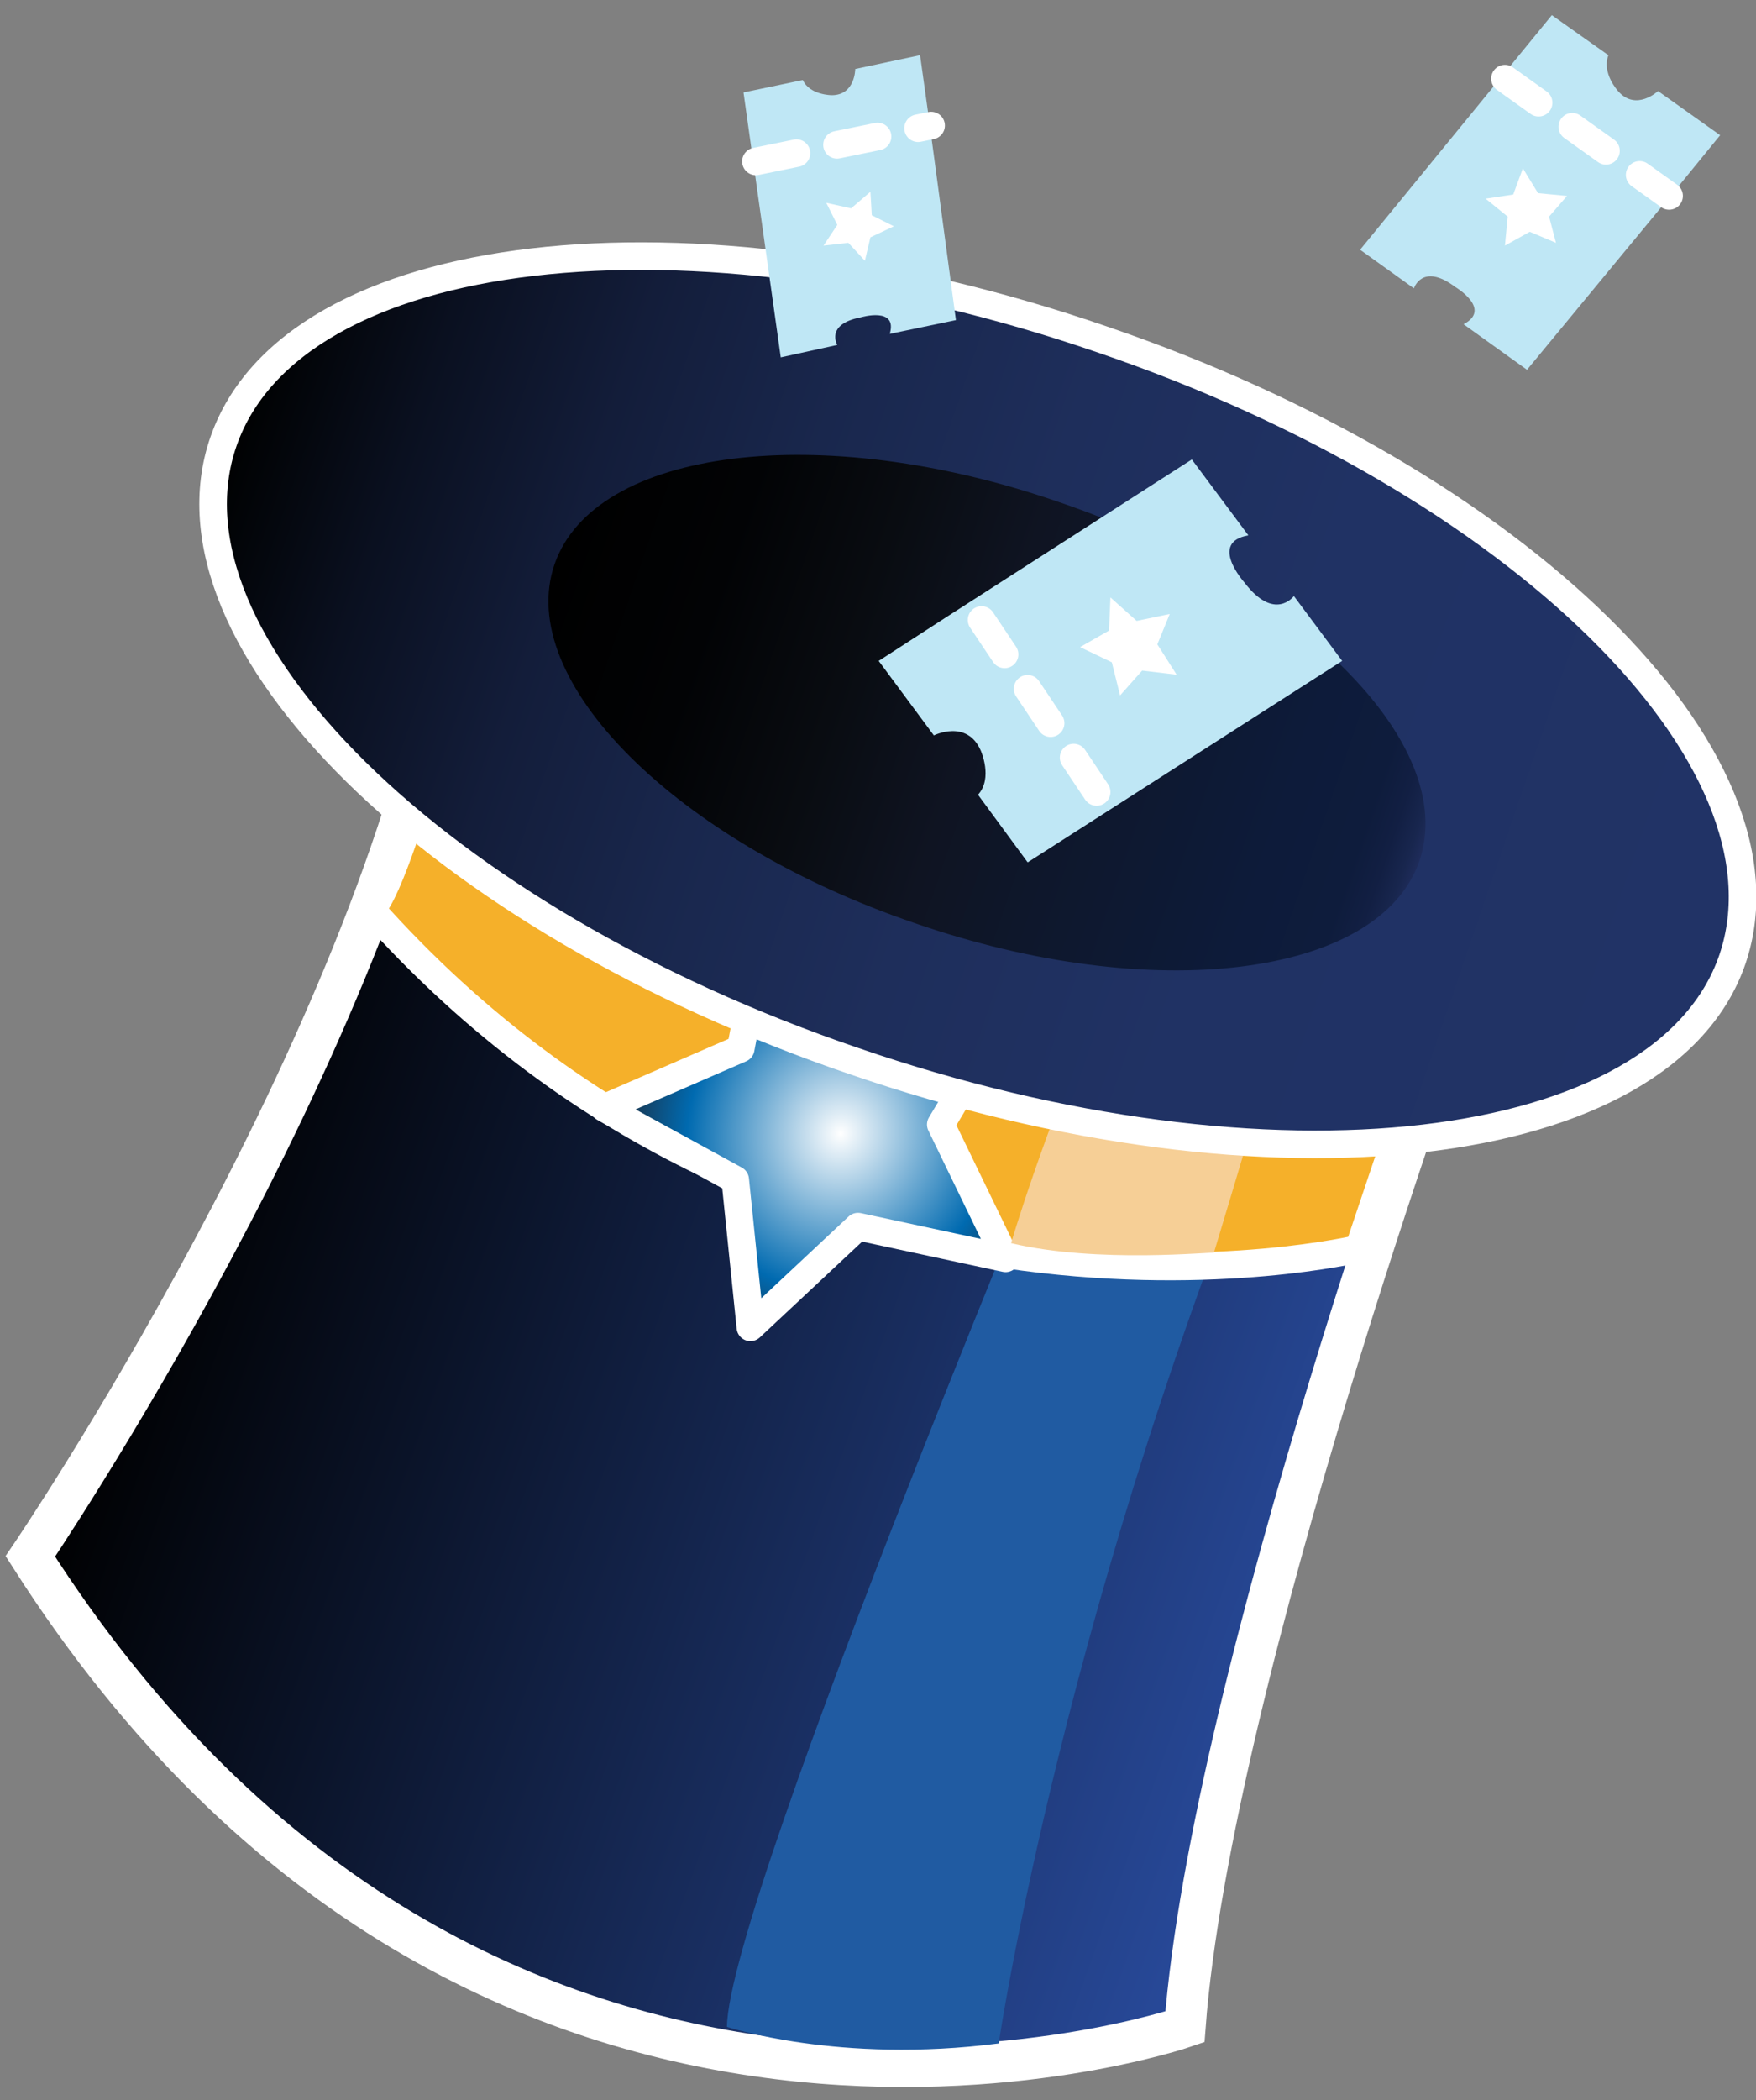 <?xml version="1.0" encoding="utf-8"?>
<!-- Generator: Adobe Illustrator 19.0.0, SVG Export Plug-In . SVG Version: 6.00 Build 0)  -->
<svg version="1.1" id="Layer_1" xmlns="http://www.w3.org/2000/svg" xmlns:xlink="http://www.w3.org/1999/xlink" x="0px" y="0px"
	 viewBox="-452 464.8 127.3 152.2" style="enable-background:new -452 464.8 127.3 152.2;" xml:space="preserve">
<rect x="-452" y="464.8" width="127.3" height="152.2" fill="#808080" stroke="none"/>
<style type="text/css">
	.st0{fill:none;stroke:#FAFCFD;stroke-miterlimit:10;}
	.st1{fill:#F7B12D;stroke:#FFFFFF;stroke-width:3;stroke-miterlimit:10;}
	.st2{fill:none;stroke:#FFFFFF;stroke-width:3;stroke-miterlimit:10;}
	.st3{fill:none;stroke:#1F1A4E;stroke-width:2;stroke-linecap:round;stroke-miterlimit:10;}
	.st4{fill:url(#XMLID_2_);stroke:#FFFFFF;stroke-miterlimit:10;}
	.st5{fill:url(#XMLID_3_);stroke:#FFFFFF;stroke-width:3;stroke-miterlimit:10;}
	.st6{fill:#205BA2;}
	.st7{fill:#F5B02A;stroke:#FFFFFF;stroke-width:2;stroke-miterlimit:10;}
	.st8{fill:url(#XMLID_4_);stroke:#FFFFFF;stroke-width:2;stroke-linecap:round;stroke-linejoin:round;stroke-miterlimit:10;}
	.st9{fill:#F6CF96;}
	.st10{fill:url(#XMLID_5_);stroke:#FFFFFF;stroke-width:2;stroke-miterlimit:10;}
	.st11{fill:url(#XMLID_6_);}
	.st12{fill:#BFE7F5;}
	.st13{fill:#FFFFFF;}
	
		.st14{fill:none;stroke:#FFFFFF;stroke-width:2;stroke-linecap:round;stroke-linejoin:round;stroke-miterlimit:10;stroke-dasharray:3,3;}
</style>
<path id="XMLID_128_" class="st0" d="M572.5,422.5"/>
<path id="XMLID_111_" class="st1" d="M-294.1,503.6"/>
<path id="XMLID_109_" class="st2" d="M-294.1,503.6"/>
<path id="XMLID_40_" class="st0" d="M-305.6,496.7"/>
<path id="XMLID_18_" class="st3" d="M-441.5,485.7"/>
<path id="XMLID_21_" class="st3" d="M-435.2,485.7"/>
<linearGradient id="XMLID_2_" gradientUnits="userSpaceOnUse" x1="-54.346" y1="-1062.915" x2="-54.346" y2="-1062.915" gradientTransform="matrix(0.978 0.211 0.211 -0.978 -156.573 -501.715)">
	<stop  offset="0" style="stop-color:#284A9B"/>
	<stop  offset="1" style="stop-color:#000000"/>
</linearGradient>
<path id="XMLID_58_" class="st4" d="M-433.9,525.9"/>
<linearGradient id="XMLID_3_" gradientUnits="userSpaceOnUse" x1="-79.458" y1="-582.185" x2="10.501" y2="-582.185" gradientTransform="matrix(-0.931 -0.378 0.363 -1.02 -216.091 -47.984)">
	<stop  offset="0" style="stop-color:#284A9B"/>
	<stop  offset="1" style="stop-color:#000000"/>
</linearGradient>
<path id="XMLID_54_" class="st5" d="M-346.6,537.9c0,0-17.6,48.5-19.5,73.8c0,0-50.8,17.5-83.7-34.1c0,0,25.2-37.1,30.3-66.7
	C-419.4,510.9-378.3,484.1-346.6,537.9z"/>
<path id="XMLID_46_" class="st6" d="M-373.1,540.4c0,0-26.1,62-26.2,71.3c0,0,8.1,2.7,19.7,1.2c0,0,4.8-32.5,20.7-70.5
	C-358.9,542.3-362.7,534.3-373.1,540.4z"/>
<path id="XMLID_45_" class="st7" d="M-425.1,530.7c1.3-1.2,3.4-8.4,4.3-11.1l71.1,24.4l-3.8,11.3
	C-353.5,555.3-394.4,565.1-425.1,530.7z"/>
<radialGradient id="XMLID_4_" cx="-370.5" cy="-611.419" r="15.671" gradientTransform="matrix(-0.795 -0.536 0.548 -0.843 -350.548 -167.059)" gradientUnits="userSpaceOnUse">
	<stop  offset="0" style="stop-color:#FFFFFF"/>
	<stop  offset="0.736" style="stop-color:#006AB0"/>
	<stop  offset="1" style="stop-color:#173C5A"/>
</radialGradient>
<polygon id="XMLID_44_" class="st8" points="-397.6,561 -398.7,550.3 -408.2,545.1 -398.3,540.8 -396.3,530.3 -389,538.4 
	-378.3,537.1 -383.8,546.3 -379.1,556 -389.8,553.7 "/>
<path id="XMLID_43_" class="st9" d="M-378.7,554.9c0,0,2.1-7.3,6.8-18.4s0.1-0.5,0.1-0.5l12.6,3.5c0,0-3.1,10.5-4.8,16.1
	C-364,555.5-372.4,556.4-378.7,554.9z"/>
<linearGradient id="XMLID_5_" gradientUnits="userSpaceOnUse" x1="-79.224" y1="-1039.518" x2="36.463" y2="-1039.518" gradientTransform="matrix(0.946 0.324 0.324 -0.946 -24.058 -460.902)">
	<stop  offset="0" style="stop-color:#000000"/>
	<stop  offset="3.841102e-03" style="stop-color:#000101"/>
	<stop  offset="0.11" style="stop-color:#0A1020"/>
	<stop  offset="0.226" style="stop-color:#131D3A"/>
	<stop  offset="0.354" style="stop-color:#19274D"/>
	<stop  offset="0.501" style="stop-color:#1E2E5B"/>
	<stop  offset="0.682" style="stop-color:#203264"/>
	<stop  offset="1" style="stop-color:#213366"/>
</linearGradient>
<path id="XMLID_42_" class="st10" d="M-326.4,534.3c-4.9,14.4-33.5,17.8-63.7,7.4c-30.2-10.3-50.7-30.5-45.7-44.9
	s33.5-17.8,63.7-7.4C-341.9,499.7-321.5,519.8-326.4,534.3z"/>
<linearGradient id="XMLID_6_" gradientUnits="userSpaceOnUse" x1="12.723" y1="-1040.103" x2="-53.574" y2="-1040.103" gradientTransform="matrix(0.946 0.324 0.324 -0.946 -24.058 -460.902)">
	<stop  offset="0" style="stop-color:#1F2C5B"/>
	<stop  offset="1.460914e-02" style="stop-color:#18264E"/>
	<stop  offset="3.745985e-02" style="stop-color:#121F43"/>
	<stop  offset="6.962474e-02" style="stop-color:#0E1C3C"/>
	<stop  offset="0.159" style="stop-color:#0D1B3A"/>
	<stop  offset="0.394" style="stop-color:#0E172B"/>
	<stop  offset="0.512" style="stop-color:#0F1422"/>
	<stop  offset="0.664" style="stop-color:#090C11"/>
	<stop  offset="0.823" style="stop-color:#020305"/>
	<stop  offset="1" style="stop-color:#000000"/>
</linearGradient>
<path id="XMLID_41_" class="st11" d="M-349.1,527.2c-2.9,8.4-19.3,10.5-36.6,4.5c-17.3-5.9-29-17.6-26.1-26s19.3-10.5,36.6-4.5
	C-357.9,507.1-346.2,518.7-349.1,527.2z"/>
<path id="XMLID_39_" class="st0" d="M-363,486.4"/>
<path id="XMLID_36_" class="st0" d="M-345.8,509.2"/>
<g>
	<path class="st12" d="M-353.4,482.9l3.9,2.8c0,0,0.6-1.9,3-0.1c0,0,2.7,1.6,0.6,2.7l4.6,3.3l10.9-13.2l3.1-3.8l-4.5-3.2
		c0,0-1.6,1.5-2.9,0c0,0-1.2-1.3-0.7-2.6l-4.1-2.9L-353.4,482.9z"/>
	<polygon class="st13" points="-341.6,477 -340.5,478.8 -338.4,479 -339.7,480.5 -339.2,482.4 -341.1,481.6 -342.9,482.6 
		-342.7,480.5 -344.3,479.2 -342.3,478.9 	"/>
	<line class="st14" x1="-342.9" y1="470.5" x2="-331" y2="479"/>
</g>
<path id="XMLID_35_" class="st0" d="M-372.4,493.9"/>
<g>
	<path class="st12" d="M-354.7,512.7l-3.5-4.7c0,0-1.4,1.9-3.6-1c0,0-2.6-2.9,0.3-3.4l-4.1-5.5l-17.6,11.3l-5.1,3.3l4,5.4
		c0,0,2.4-1.2,3.4,1.1c0,0,0.9,2-0.2,3.2l3.6,4.9L-354.7,512.7z"/>
	<polygon class="st13" points="-370.8,515.2 -371.4,512.8 -373.7,511.7 -371.6,510.5 -371.5,508.1 -369.6,509.8 -367.2,509.3 
		-368.1,511.5 -366.7,513.7 -369.2,513.4 	"/>
	<line class="st14" x1="-372.5" y1="522.2" x2="-381.6" y2="508.6"/>
</g>
<g>
	<path class="st12" d="M-395.4,490.7l4.1-0.9c0,0-0.9-1.5,1.7-2c0,0,2.7-0.8,2.1,1.2l4.8-1l-2-14.9l-0.6-4.3l-4.7,1
		c0,0,0,1.9-1.7,1.9c0,0-1.6,0-2.1-1.1l-4.3,0.9L-395.4,490.7z"/>
	<polygon class="st13" points="-392.1,479.5 -390.3,479.9 -388.9,478.7 -388.8,480.4 -387.2,481.2 -388.9,482 -389.3,483.7 
		-390.5,482.4 -392.3,482.6 -391.3,481.1 	"/>
	<line class="st14" x1="-397.2" y1="476.5" x2="-384.5" y2="473.9"/>
</g>
</svg>
